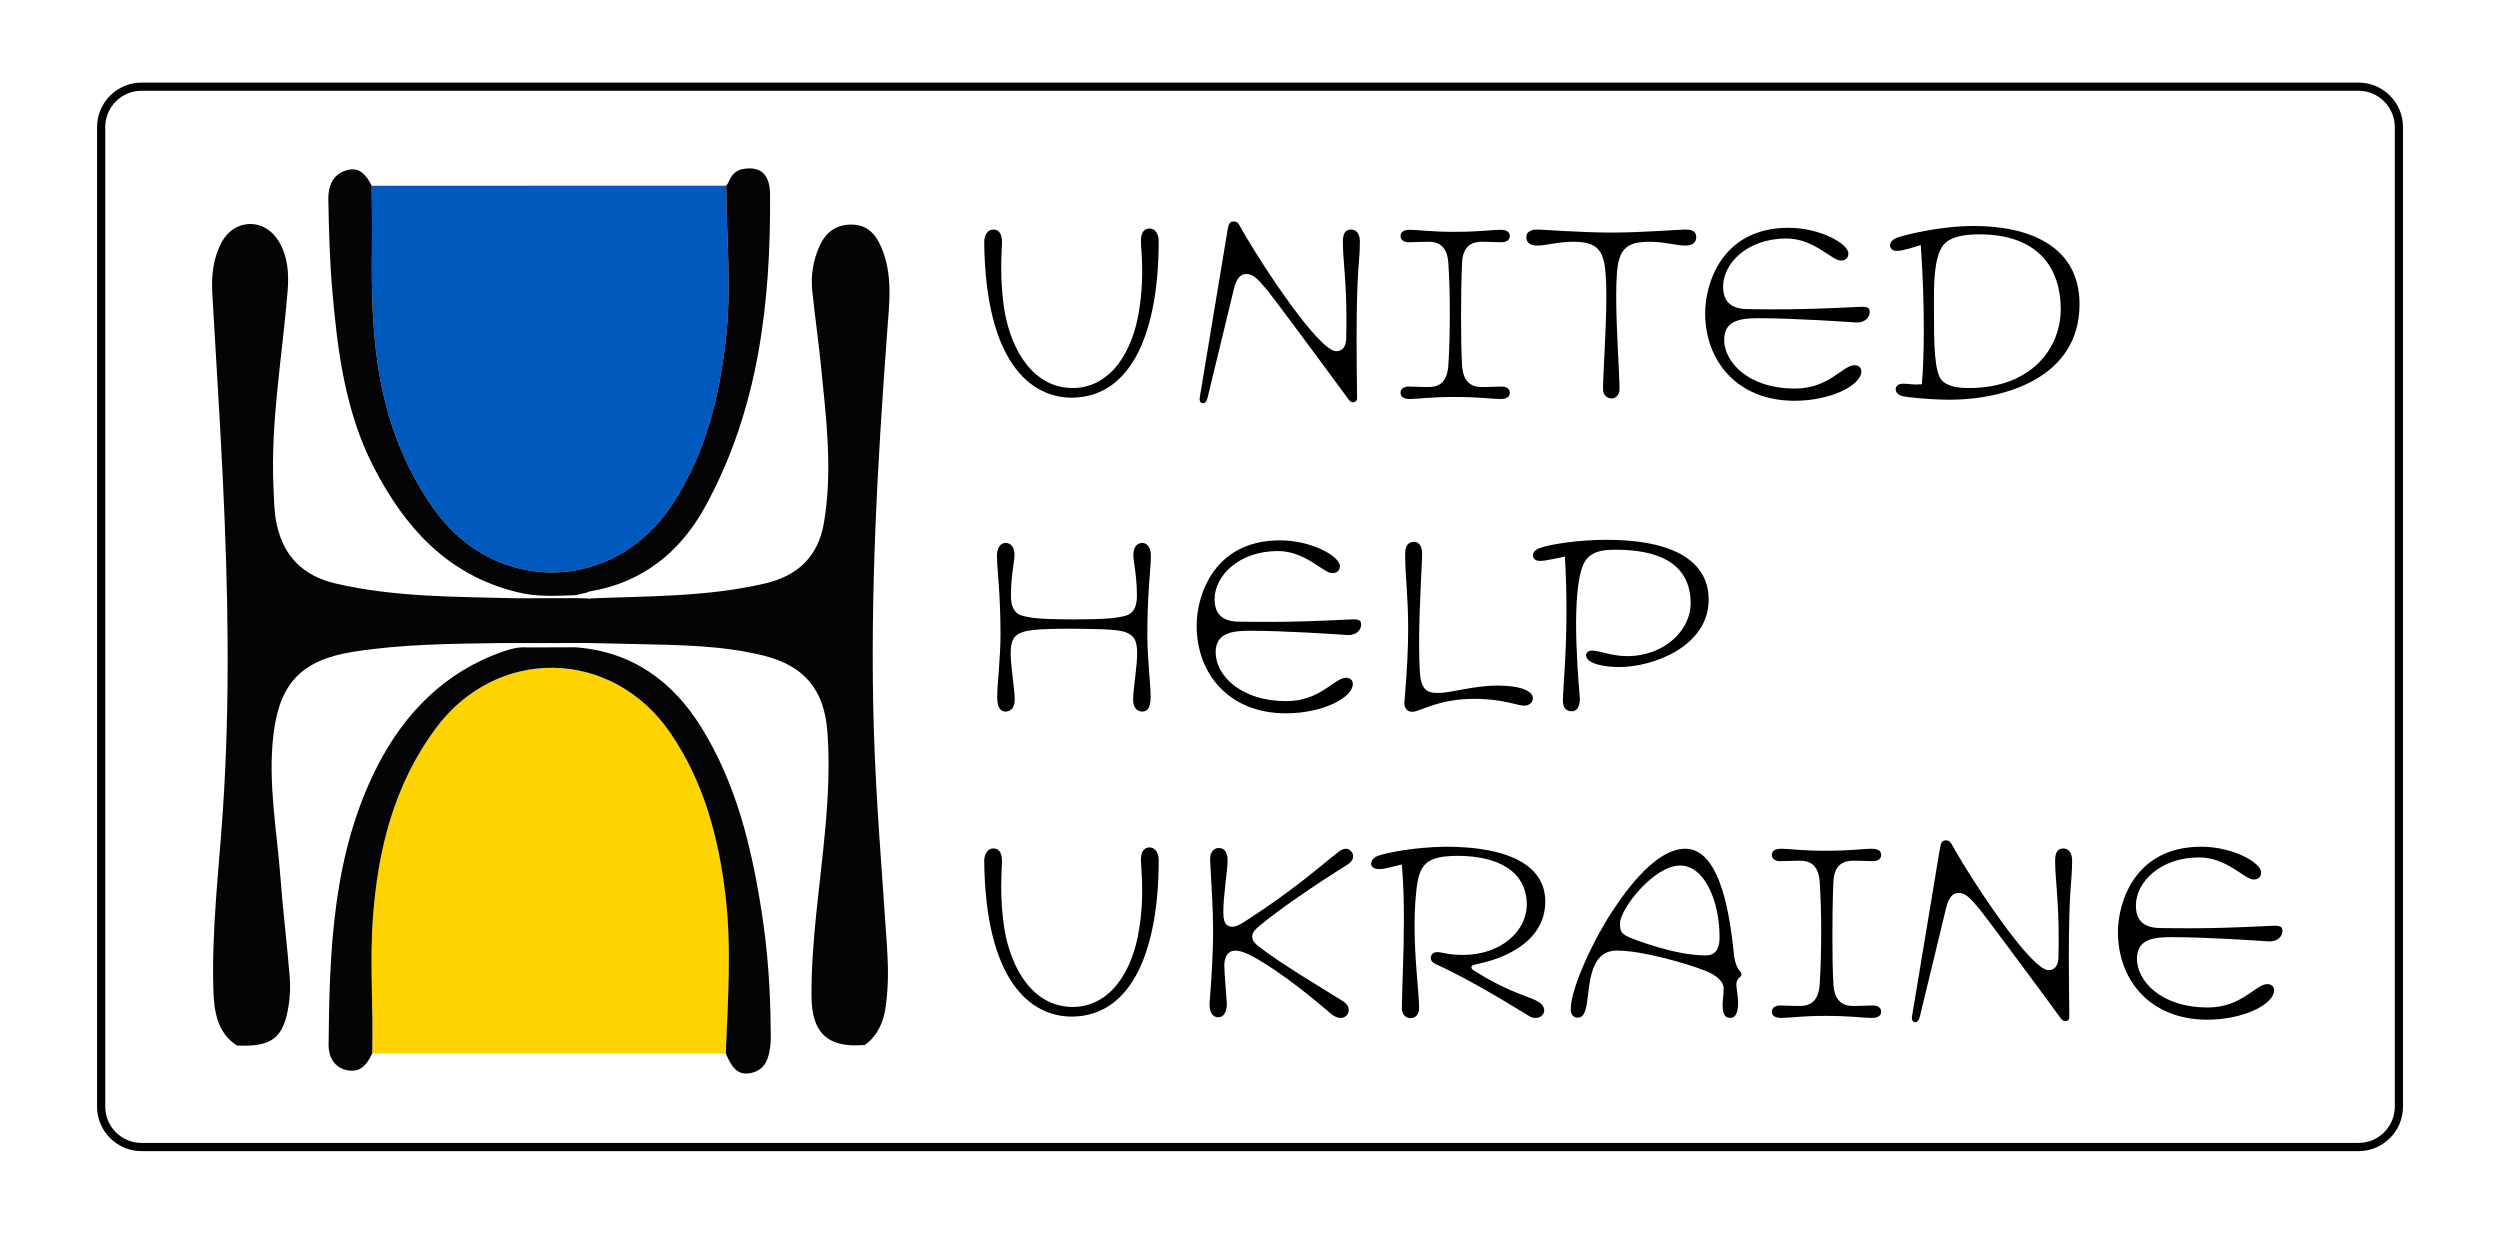 <?xml version="1.0" encoding="UTF-8"?> <!-- Generator: Adobe Illustrator 23.0.1, SVG Export Plug-In . SVG Version: 6.00 Build 0) --> <svg xmlns="http://www.w3.org/2000/svg" xmlns:xlink="http://www.w3.org/1999/xlink" id="Layer_1" x="0px" y="0px" viewBox="0 0 610.21 301.13" style="enable-background:new 0 0 610.21 301.13;" xml:space="preserve"> <style type="text/css"> .st0{fill:#005ABE;} .st1{fill:#FDD400;} .st2{fill:#040404;} </style> <g> <g> <path d="M240.23,59.07c0-1.24,0.56-3.04,2.23-3.04c1.74,0,2.11,1.61,2.11,3.16c0,0.87-0.19,3.16-0.19,6.26 c0,2.91,0.19,6.57,0.81,10.48c1.8,10.11,7.32,18.78,16.68,18.78c9.24-0.06,14.63-8.87,16.18-19.03c0.56-3.41,0.74-6.63,0.74-9.36 c0-3.66-0.31-6.39-0.31-7.38c0-1.55,0.37-3.16,2.11-3.16c1.67,0,2.23,1.8,2.23,3.04c0,21.33-6.14,38.07-21.14,38.25 C251.39,97.07,240.54,88.21,240.23,59.07z"></path> <path d="M331.12,82.94c0,3.84,0.06,8.56,0.12,14.26c0,0.68-0.56,0.99-0.93,0.99s-0.81-0.19-1.05-0.56 c-6.88-9.42-18.85-25.48-19.78-26.6c-1.86-2.11-3.22-4.15-5.27-4.15c-2.11,0-2.73,2.48-3.04,3.66l-6.39,26.41 c-0.25,0.99-0.56,1.49-1.24,1.49c-0.5-0.12-0.74-0.43-0.74-1.18l6.82-41.04c0.25-1.61,0.56-2.17,1.49-2.17 c0.87,0,1.24,0.56,1.55,1.18c5.39,9.61,19.28,30.5,23.5,30.5c1.55,0,2.36-1.18,2.42-2.98c0.06-1.86,0.06-3.6,0.06-5.15 c0-9.11-0.87-14.2-0.87-18.66c0-2.42,0.99-2.91,1.98-2.91c1.74,0,2.17,1.67,2.17,2.91C331.93,64.59,331.12,64.59,331.12,82.94z"></path> <path d="M348.67,59.01c-2.23,0-3.53,0.12-4.84,0.12c-1.05,0-1.98-0.5-1.98-1.49s0.68-1.55,2.36-1.55c1.92,0,4.84,0.5,10.79,0.5 c6.08,0,9.24-0.5,11.16-0.5c1.67,0,2.36,0.56,2.36,1.55s-0.93,1.49-1.98,1.49c-1.3,0-2.6-0.12-4.83-0.12 c-2.11,0-4.65,0.74-4.84,5.08c-0.19,4.03-0.25,8.8-0.25,13.45c0,4.28,0.06,8.43,0.25,11.72c0.31,4.46,2.73,5.21,4.84,5.21 c2.23,0,3.53-0.12,4.83-0.12c1.05,0,1.98,0.5,1.98,1.49c0,0.99-0.68,1.55-2.36,1.55c-1.92,0-5.08-0.5-11.16-0.5 c-5.95,0-8.87,0.5-10.79,0.5c-1.67,0-2.36-0.56-2.36-1.55c0-0.99,0.93-1.49,1.98-1.49c1.3,0,2.6,0.12,4.84,0.12 c2.11,0,4.53-0.74,4.84-5.21c0.25-3.66,0.37-8.31,0.37-13.08c0-4.22-0.12-8.43-0.37-12.09C353.2,59.75,350.78,59.01,348.67,59.01z "></path> <path d="M411.23,56.03c1.12,0,2.79,0.06,2.79,1.86c0,1.12-0.68,2.05-2.67,2.05c-2.23,0-4.96-0.93-8.8-0.93 c-3.91,0-6.45,0.87-7.38,4.46c-0.5,1.67-0.68,4.96-0.68,8.74c0,8.25,0.81,19.22,0.81,22.75c0,1.55-1.05,2.29-1.92,2.29 c-1.05,0-2.11-0.74-2.11-2.29c0-3.53,0.81-14.45,0.81-22.69c0-3.84-0.19-7.07-0.68-8.8c-0.93-3.6-3.47-4.46-7.38-4.46 c-3.84,0-6.57,0.93-8.8,0.93c-1.98,0-2.67-0.93-2.67-2.05c0-1.61,1.67-1.86,2.79-1.86s10.85,0.74,17.92,0.74 C400.44,56.78,410.11,56.03,411.23,56.03z"></path> <path d="M434.23,75.5c4.84,0,9.92-0.12,20.15-0.62c1.49,0,1.98,0.31,1.98,1.24c0,1.18-0.93,2.6-3.16,2.6 c-2.79-0.19-15.44-1.05-23.81-1.05c-4.15,0-8.55,0.31-8.55,5.27c0,5.39,5.83,11.9,17.3,11.9c8.31,0,11.66-5.7,14.51-5.7 c1.18,0,1.67,0.74,1.67,1.49c0,3.41-7.44,7.19-16.3,7.19c-14.01,0-21.82-9.73-21.82-21.39c0-7.32,4.15-20.83,20.33-20.83 c7.75,0,14.63,3.91,14.63,6.26c0,1.05-0.62,1.74-1.86,1.74c-2.17,0-6.51-5.39-13.27-5.39c-9.55,0-15.44,6.08-15.44,11.72 c0,3.6,1.8,5.46,5.95,5.52C429.46,75.5,431.81,75.5,434.23,75.5z"></path> <path d="M469.57,80.33c0-5.7-0.19-12.52-0.74-20.52c-1.67,0.5-4.34,1.43-5.89,1.43c-1.05,0-1.49-0.56-1.61-1.24 c0-1.36,1.3-1.86,2.23-2.17c1.05-0.31,9.36-2.67,18.29-2.67c12.96,0,25.73,4.59,25.73,19.1c0,17.73-17.86,23.31-31.8,23.31 c-5.39-0.06-10.42-0.62-11.41-0.87c-0.68-0.19-1.67-0.68-1.67-1.74c0.12-0.81,0.62-1.3,1.86-1.3c1.12,0,1.98,0.19,3.35,0.19 c0.37,0,0.74-0.06,1.18-0.06C469.38,90.5,469.57,85.98,469.57,80.33z M472.05,76.18c0,7.69,0.06,15.13,2.11,16.86 c1.43,1.24,3.41,1.67,6.45,1.67c15,0,22.38-9.49,22.38-19.28c0-9.55-5.08-18.23-19.9-18.23c-4.03,0-6.26,0.68-7.75,1.67 c-3.04,1.98-3.29,8.74-3.29,13.64c0,0.87,0,1.67,0,2.36C472.05,75.31,472.05,75.75,472.05,76.18z"></path> </g> <g> <path d="M259.58,153.47c-3.41,0-8.06,0.12-9.98,0.81c-2.05,0.74-2.91,1.86-2.91,5.21c0,3.16,0.99,8.8,0.99,11.28 c0,2.42-1.43,2.91-2.17,2.91c-0.74,0-2.11-0.19-2.11-3.53s0.81-9.36,0.81-15.31c0-9.92-0.87-16.24-0.87-19.22 c0-1.61,0.68-3.1,2.11-3.1s2.17,1.24,2.17,2.91s-0.87,5.02-0.87,9.98c0,4.96,2.91,4.9,4.28,5.21c2.42,0.56,9.24,0.56,10.91,0.56 c1.92,0,8.87,0,11.28-0.56c1.36-0.31,4.28-0.25,4.28-5.21c0-4.96-0.87-8.31-0.87-9.98s0.74-2.91,2.17-2.91s2.11,1.49,2.11,3.1 c0,2.98-0.87,9.3-0.87,19.22c0,5.95,0.81,11.97,0.81,15.31s-1.36,3.53-2.11,3.53s-2.17-0.5-2.17-2.91c0-2.48,0.99-8.12,0.99-11.28 c0-3.35-0.87-4.46-2.91-5.21c-2.42-0.87-9.24-0.74-12.65-0.81C261.31,153.47,260.51,153.47,259.58,153.47z"></path> <path d="M310.11,151.79c4.84,0,9.92-0.12,20.15-0.62c1.49,0,1.98,0.31,1.98,1.24c0,1.18-0.93,2.6-3.16,2.6 c-2.79-0.19-15.44-1.05-23.81-1.05c-4.15,0-8.55,0.31-8.55,5.27c0,5.39,5.83,11.9,17.3,11.9c8.31,0,11.66-5.7,14.51-5.7 c1.18,0,1.67,0.74,1.67,1.49c0,3.41-7.44,7.19-16.3,7.19c-14.01,0-21.82-9.73-21.82-21.39c0-7.32,4.15-20.83,20.33-20.83 c7.75,0,14.63,3.91,14.63,6.26c0,1.05-0.62,1.74-1.86,1.74c-2.17,0-6.51-5.39-13.27-5.39c-9.55,0-15.44,6.08-15.44,11.72 c0,3.6,1.8,5.46,5.95,5.52C305.33,151.79,307.69,151.79,310.11,151.79z"></path> <path d="M372.04,172.25c-1.61,0-5.21-1.67-12.09-1.67c-9.17,0-13.27,3.16-15.25,3.16c-0.5,0-1.92-0.19-1.92-2.17 c0.68-7.81,0.93-13.58,0.93-18.1c0-8.31-0.74-12.71-0.74-18.23c0-2.23,0.93-2.98,2.17-2.98c1.61,0,1.98,1.67,1.98,3.04 c0,2.11-0.74,12.71-0.74,22.07c0,2.36,0.06,4.59,0.19,6.63c0.12,2.11,0.56,4.09,2.11,4.77c0.68,0.31,1.43,0.37,2.29,0.37 c3.47,0,8.43-1.8,14.69-1.8c5.7,0,8.49,1.43,8.49,3.1C374.15,171.57,373.1,172.25,372.04,172.25z"></path> <path d="M375.95,136.91c-0.99,0-1.67-0.37-1.8-1.24c0-0.93,0.62-1.43,1.43-1.8c2.54-1.05,9.98-2.11,16.43-2.11 c19.53,0,25.05,7.19,25.05,14.57c0,11.53-13.7,16.49-21.82,16.49c-2.79,0-8.12-0.56-8.12-2.98c0.19-0.74,0.74-1.05,1.49-1.05 c1.74,0,4.77,1.36,8.49,1.36c9.49,0,15.56-6.63,15.56-12.83c0-10.48-8.93-13.14-18.29-13.14c-3.91,0-5.58,0.62-7.07,2.23 c-1.98,2.29-2.6,8.87-2.6,15.87c0,6.82,0.56,14.07,0.93,18.23c0,2.36-0.99,3.1-1.98,3.1c-1.24,0-2.17-0.74-2.17-2.54 c0-2.98,0.87-10.66,0.87-22.19c0-3.91-0.12-8.25-0.37-13.02C380.23,136.17,377.32,136.91,375.95,136.91z"></path> </g> <g> <path d="M240.23,210.14c0-1.24,0.56-3.04,2.23-3.04c1.74,0,2.11,1.61,2.11,3.16c0,0.87-0.19,3.16-0.19,6.26 c0,2.91,0.19,6.57,0.81,10.48c1.8,10.11,7.32,18.78,16.68,18.78c9.24-0.06,14.63-8.87,16.18-19.03c0.56-3.41,0.74-6.63,0.74-9.36 c0-3.66-0.31-6.39-0.31-7.38c0-1.55,0.37-3.16,2.11-3.16c1.67,0,2.23,1.8,2.23,3.04c0,21.33-6.14,38.07-21.14,38.25 C251.39,248.15,240.54,239.28,240.23,210.14z"></path> <path d="M295.23,245.05c0.62-8.12,0.87-13.33,0.87-17.79c0-5.58-0.37-10.04-0.74-17.55c0-1.74,0.99-2.73,2.11-2.73 c1.61,0,2.17,1.43,2.17,2.98c0,2.48-1.05,8.37-1.05,12.83c0,3.22,1.36,3.41,2.29,3.41c1.05,0,2.6-1.05,3.1-1.36 c11.97-7.69,18.66-13.76,22.75-16.93c0.68-0.5,1.24-0.74,1.74-0.74c0.62,0,1.12,0.31,1.49,0.81c0.25,0.37,0.31,0.68,0.31,1.05 c0,0.74-0.5,1.49-1.43,2.05c-7.94,4.96-16.68,10.91-21.45,14.94c-0.81,0.68-1.74,1.49-1.74,2.54c0,1.24,0.87,1.86,1.61,2.48 c5.39,4.22,16.12,10.54,20.52,13.33c0.62,0.37,1.43,1.12,1.43,2.11c0,0.37-0.06,0.74-0.37,1.18c-0.31,0.43-0.87,0.81-1.61,0.81 c-0.68,0-1.55-0.31-2.48-1.12c-2.42-2.11-11.59-9.92-19.1-13.95c-1.36-0.74-2.85-1.36-4.15-1.36c-1.8,0-2.67,1.49-2.67,3.66 c0,1.74,0.56,7.87,0.62,9.24c0,1.67-0.5,3.35-2.11,3.35C295.72,248.27,295.23,246.72,295.23,245.05z"></path> <path d="M336.64,212.13c-0.99,0-1.74-0.31-1.98-1.12c0-1.24,0.93-1.86,1.67-2.11c1.86-0.68,8.37-2.11,16.55-2.23 c14.14,0,24.24,3.91,24.3,13.33c0,11.22-12.89,14.45-15.56,15.07c-1.8,0.43-2.48,0.43-2.48,1.05c0,0.43,0.5,0.68,1.18,1.12 c9.24,5.77,13.95,6.01,15.87,7.81c0.37,0.37,0.74,0.93,0.74,1.55c0,0.31-0.12,0.68-0.37,1.05c-0.43,0.56-1.05,0.81-1.67,0.81 c-0.56,0-1.12-0.12-1.61-0.43c-1.36-0.81-14.07-8.8-22.75-12.65c-0.87-0.37-1.3-0.93-1.3-1.55c0-0.19,0.06-0.43,0.12-0.62 c0.31-0.56,0.68-0.81,1.55-0.81c1.18,0,2.29,0.68,6.32,0.68c9.05-0.06,15.44-5.7,15.44-12.34c-0.06-8.12-7.07-11.84-16.92-11.84 c-7.63,0.06-9.36,1.98-10.04,8.56c-0.31,2.79-0.43,5.64-0.43,8.49c0,8.31,1.05,16.18,1.12,19.96c0,1.49-0.68,2.6-2.11,2.6 c-1.36,0-2.11-1.05-2.11-2.6c0.06-5.39,0.5-13.08,0.5-21.45c0-4.4-0.12-8.93-0.5-13.45C340.36,211.38,338.19,212.13,336.64,212.13 z"></path> <path d="M383.39,246.35c0-5.33,5.89-17.54,10.04-23.75c1.8-2.67,9.86-15.44,17.92-15.44c8.93,0,10.97,17.73,11.78,24.86 c0.43,5.21,1.92,4.59,1.92,5.95c0,0.5-1.24,0.74-1.24,2.36c0,0.74,0.43,2.85,0.43,4.4c0,2.42-0.62,3.72-1.86,3.72 s-1.92-0.74-1.92-3.16c0-1.36,0.25-1.98,0.25-4.03c0-1.67-1.67-3.22-4.53-4.34c-4.46-1.74-15.25-4.9-21.51-4.9 c-2.36,0-4.83,0.99-6.08,5.27c-1.49,4.96-0.62,11.1-3.47,11.1C384.07,248.4,383.39,247.65,383.39,246.35z M395.42,225.39 c0,1.67,0.12,2.48,2.29,3.41c1.49,0.62,11.16,4.4,18.6,4.4c0.93,0,3.41-0.06,3.41-4.4c0-8.93-3.72-17.54-9.61-17.54 C403.66,211.26,395.42,221.86,395.42,225.39z"></path> <path d="M439.31,210.08c-2.23,0-3.53,0.12-4.84,0.12c-1.05,0-1.98-0.5-1.98-1.49c0-0.99,0.68-1.55,2.36-1.55 c1.92,0,4.84,0.5,10.79,0.5c6.08,0,9.24-0.5,11.16-0.5c1.67,0,2.36,0.56,2.36,1.55c0,0.99-0.93,1.49-1.98,1.49 c-1.3,0-2.6-0.12-4.83-0.12c-2.11,0-4.65,0.74-4.84,5.08c-0.19,4.03-0.25,8.8-0.25,13.45c0,4.28,0.06,8.43,0.25,11.72 c0.31,4.46,2.73,5.21,4.84,5.21c2.23,0,3.53-0.12,4.83-0.12c1.05,0,1.98,0.5,1.98,1.49s-0.68,1.55-2.36,1.55 c-1.92,0-5.08-0.5-11.16-0.5c-5.95,0-8.87,0.5-10.79,0.5c-1.67,0-2.36-0.56-2.36-1.55s0.93-1.49,1.98-1.49 c1.3,0,2.6,0.12,4.84,0.12c2.11,0,4.53-0.74,4.84-5.21c0.25-3.66,0.37-8.31,0.37-13.08c0-4.22-0.12-8.43-0.37-12.09 C443.84,210.82,441.42,210.08,439.31,210.08z"></path> <path d="M504.97,234.01c0,3.84,0.06,8.56,0.12,14.26c0,0.68-0.56,0.99-0.93,0.99s-0.81-0.19-1.05-0.56 c-6.88-9.42-18.85-25.48-19.78-26.6c-1.86-2.11-3.22-4.15-5.27-4.15c-2.11,0-2.73,2.48-3.04,3.66l-6.39,26.41 c-0.25,0.99-0.56,1.49-1.24,1.49c-0.5-0.12-0.74-0.43-0.74-1.18l6.82-41.04c0.25-1.61,0.56-2.17,1.49-2.17 c0.87,0,1.24,0.56,1.55,1.18c5.39,9.61,19.28,30.5,23.5,30.5c1.55,0,2.36-1.18,2.42-2.98c0.06-1.86,0.06-3.6,0.06-5.15 c0-9.11-0.87-14.2-0.87-18.66c0-2.42,0.99-2.91,1.98-2.91c1.74,0,2.17,1.67,2.17,2.91C505.78,215.66,504.97,215.66,504.97,234.01z "></path> <path d="M534.98,226.57c4.84,0,9.92-0.12,20.15-0.62c1.49,0,1.98,0.31,1.98,1.24c0,1.18-0.93,2.6-3.16,2.6 c-2.79-0.19-15.44-1.05-23.81-1.05c-4.15,0-8.55,0.31-8.55,5.27c0,5.39,5.83,11.9,17.3,11.9c8.31,0,11.66-5.7,14.51-5.7 c1.18,0,1.67,0.74,1.67,1.49c0,3.41-7.44,7.19-16.3,7.19c-14.01,0-21.82-9.73-21.82-21.39c0-7.32,4.15-20.83,20.33-20.83 c7.75,0,14.63,3.91,14.63,6.26c0,1.05-0.62,1.74-1.86,1.74c-2.17,0-6.51-5.39-13.27-5.39c-9.55,0-15.44,6.08-15.44,11.72 c0,3.6,1.8,5.46,5.95,5.52C530.2,226.57,532.56,226.57,534.98,226.57z"></path> </g> <path d="M575.67,280.97H34.54c-5.98,0-10.85-4.87-10.85-10.85V31.01c0-5.98,4.87-10.85,10.85-10.85h541.14 c5.98,0,10.85,4.87,10.85,10.85v239.12C586.53,276.11,581.66,280.97,575.67,280.97z M34.54,22.15c-4.88,0-8.85,3.97-8.85,8.85 v239.12c0,4.88,3.97,8.85,8.85,8.85h541.14c4.88,0,8.85-3.97,8.85-8.85V31.01c0-4.88-3.97-8.85-8.85-8.85H34.54z"></path> <g> <path class="st0" d="M90.71,45.34c28.85-0.01,57.7-0.02,86.55-0.03c0.06,12.62,1.37,25.22-0.12,37.87 c-1.69,14.4-5.14,28.11-13.3,40.32c-14.15,21.17-42.76,21.72-57.7,1.08c-3.92-5.42-7-11.29-9.36-17.56 c-5.86-15.6-6.2-31.87-5.99-48.22C90.85,54.31,90.74,49.82,90.71,45.34z"></path> <path class="st1" d="M177.15,257.15c-28.76-0.01-57.53-0.02-86.29-0.02c0.29-10.98-0.62-21.96,0.16-32.95 c1.19-16.74,5.14-32.52,15.25-46.26c14.96-20.34,43.22-19.78,57.43,1.08c8.07,11.85,11.65,25.21,13.35,39.26 C178.62,231.24,177.66,244.19,177.15,257.15z"></path> <path class="st2" d="M90.71,45.34c0.03,4.49,0.14,8.97,0.08,13.46c-0.21,16.35,0.12,32.62,5.99,48.22 c2.36,6.27,5.43,12.14,9.36,17.56c14.94,20.64,43.56,20.1,57.7-1.08c8.16-12.21,11.61-25.92,13.3-40.32 c1.48-12.65,0.18-25.25,0.12-37.87c1.02-1.09,0.83-2.96,3.6-3.95c4.25-0.94,7.06,0.64,7.1,6.07c0.19,26.48-2.81,52.42-15.78,76.14 c-6.09,11.14-15.32,18.64-28.25,20.79c-0.29,0.11-0.59,0.22-0.88,0.33c-0.86,0.2-1.73,0.39-2.59,0.59 c-4.79,0.17-9.59,0.46-14.31-0.77c-17.11-4.17-27.62-16.09-35.15-30.92c-6.73-13.26-8.62-27.9-9.88-42.53 c-0.65-7.46-0.85-14.97-0.98-22.46c-0.06-3.12,1.07-6.09,4.48-7.05C87.79,40.63,89.47,42.79,90.71,45.34z"></path> <path class="st2" d="M177.15,257.15c0.5-12.97,1.47-25.92-0.11-38.9c-1.7-14.05-5.28-27.41-13.35-39.26 c-14.21-20.86-42.46-21.42-57.43-1.08c-10.11,13.74-14.05,29.52-15.25,46.26c-0.78,10.99,0.13,21.97-0.16,32.95 c-1.19,2.53-2.69,4.71-5.97,4.13c-3.45-0.61-4.71-3.48-4.68-6.27c0.22-23.36,1.04-46.79,11.98-68.11 c6.59-12.85,16.46-22.93,30.64-27.85c1.9-0.66,3.81-1.17,5.85-0.99c3.93-0.01,7.86-0.03,11.79-0.04 c13.69,1.02,23.62,8.15,30.67,19.47c8.58,13.78,12.3,29.25,14.77,45.06c1.49,9.52,2.15,19.13,2.21,28.78 c0.01,1.16,0.07,2.33-0.04,3.49c-0.31,3.3-1.14,6.44-4.95,7.15C179.53,262.6,178.36,259.73,177.15,257.15z"></path> <path class="st2" d="M213.29,178.11c-0.99-32.48,0.87-64.89,3.27-97.27c0.51-6.9,1.44-13.97-1.54-20.69 c-1.38-3.11-3.37-5.27-7.09-5.33c-3.81-0.06-6.29,1.8-7.83,5.1c-1.65,3.55-2.23,7.33-1.83,11.19c0.64,6.12,1.52,12.22,2.13,18.34 c1.27,12.74,2.89,25.51,0.68,38.3c-1.39,8.06-6.32,12.78-14.34,14.66c-14.07,3.29-28.4,3.07-42.68,3.65l-0.2,0.15l-0.27-0.15 c-1.04-0.02-2.09-0.04-3.14-0.06c-4.77,0.01-9.53,0.02-14.28,0.03c-14.77-0.39-29.59-0.22-44.16-3.58 c-8.05-1.86-12.83-6.67-14.49-14.57c-0.61-2.9-0.64-5.94-0.77-8.93c-0.73-16.05,2.14-31.83,3.44-47.74 c0.36-4.35,0.14-8.67-2.3-12.54c-3.48-5.52-10.71-5.29-13.79,0.46c-2.11,3.94-2.53,8.24-2.28,12.61 c0.84,14.95,1.83,29.9,2.55,44.86c1.31,27.12,1.85,54.23,0.02,81.37c-0.97,14.44-2.73,28.85-2.32,43.36 c0.15,5.39,0.84,10.65,5.75,13.87c8.58,0.4,11.46-1.86,12.66-9.99c0.34-2.29,0.41-4.66,0.22-6.97 c-0.66-7.95-1.64-15.88-2.23-23.84c-0.87-11.59-3.09-23.1-1.76-34.81c1.44-12.75,6.79-18.51,19.64-20.52 c11.7-1.83,23.5-1.93,35.29-2.1v0l22-0.02c3.74,0.08,7.48,0.15,11.22,0.25c10.64,0.26,21.33,0.25,31.72,2.88 c9.78,2.48,14.59,8.34,15.36,18.41c0.61,7.98,0.2,15.95-0.52,23.93c-1.22,13.58-3.43,27.09-3.35,40.77 c0.05,9.11,4.11,12.67,13.04,11.87c3.05-2.26,4.51-5.43,5.06-9.24c0.69-4.81,0.66-9.6,0.35-14.44 C215.37,213.65,213.83,195.9,213.29,178.11z"></path> </g> </g> </svg> 